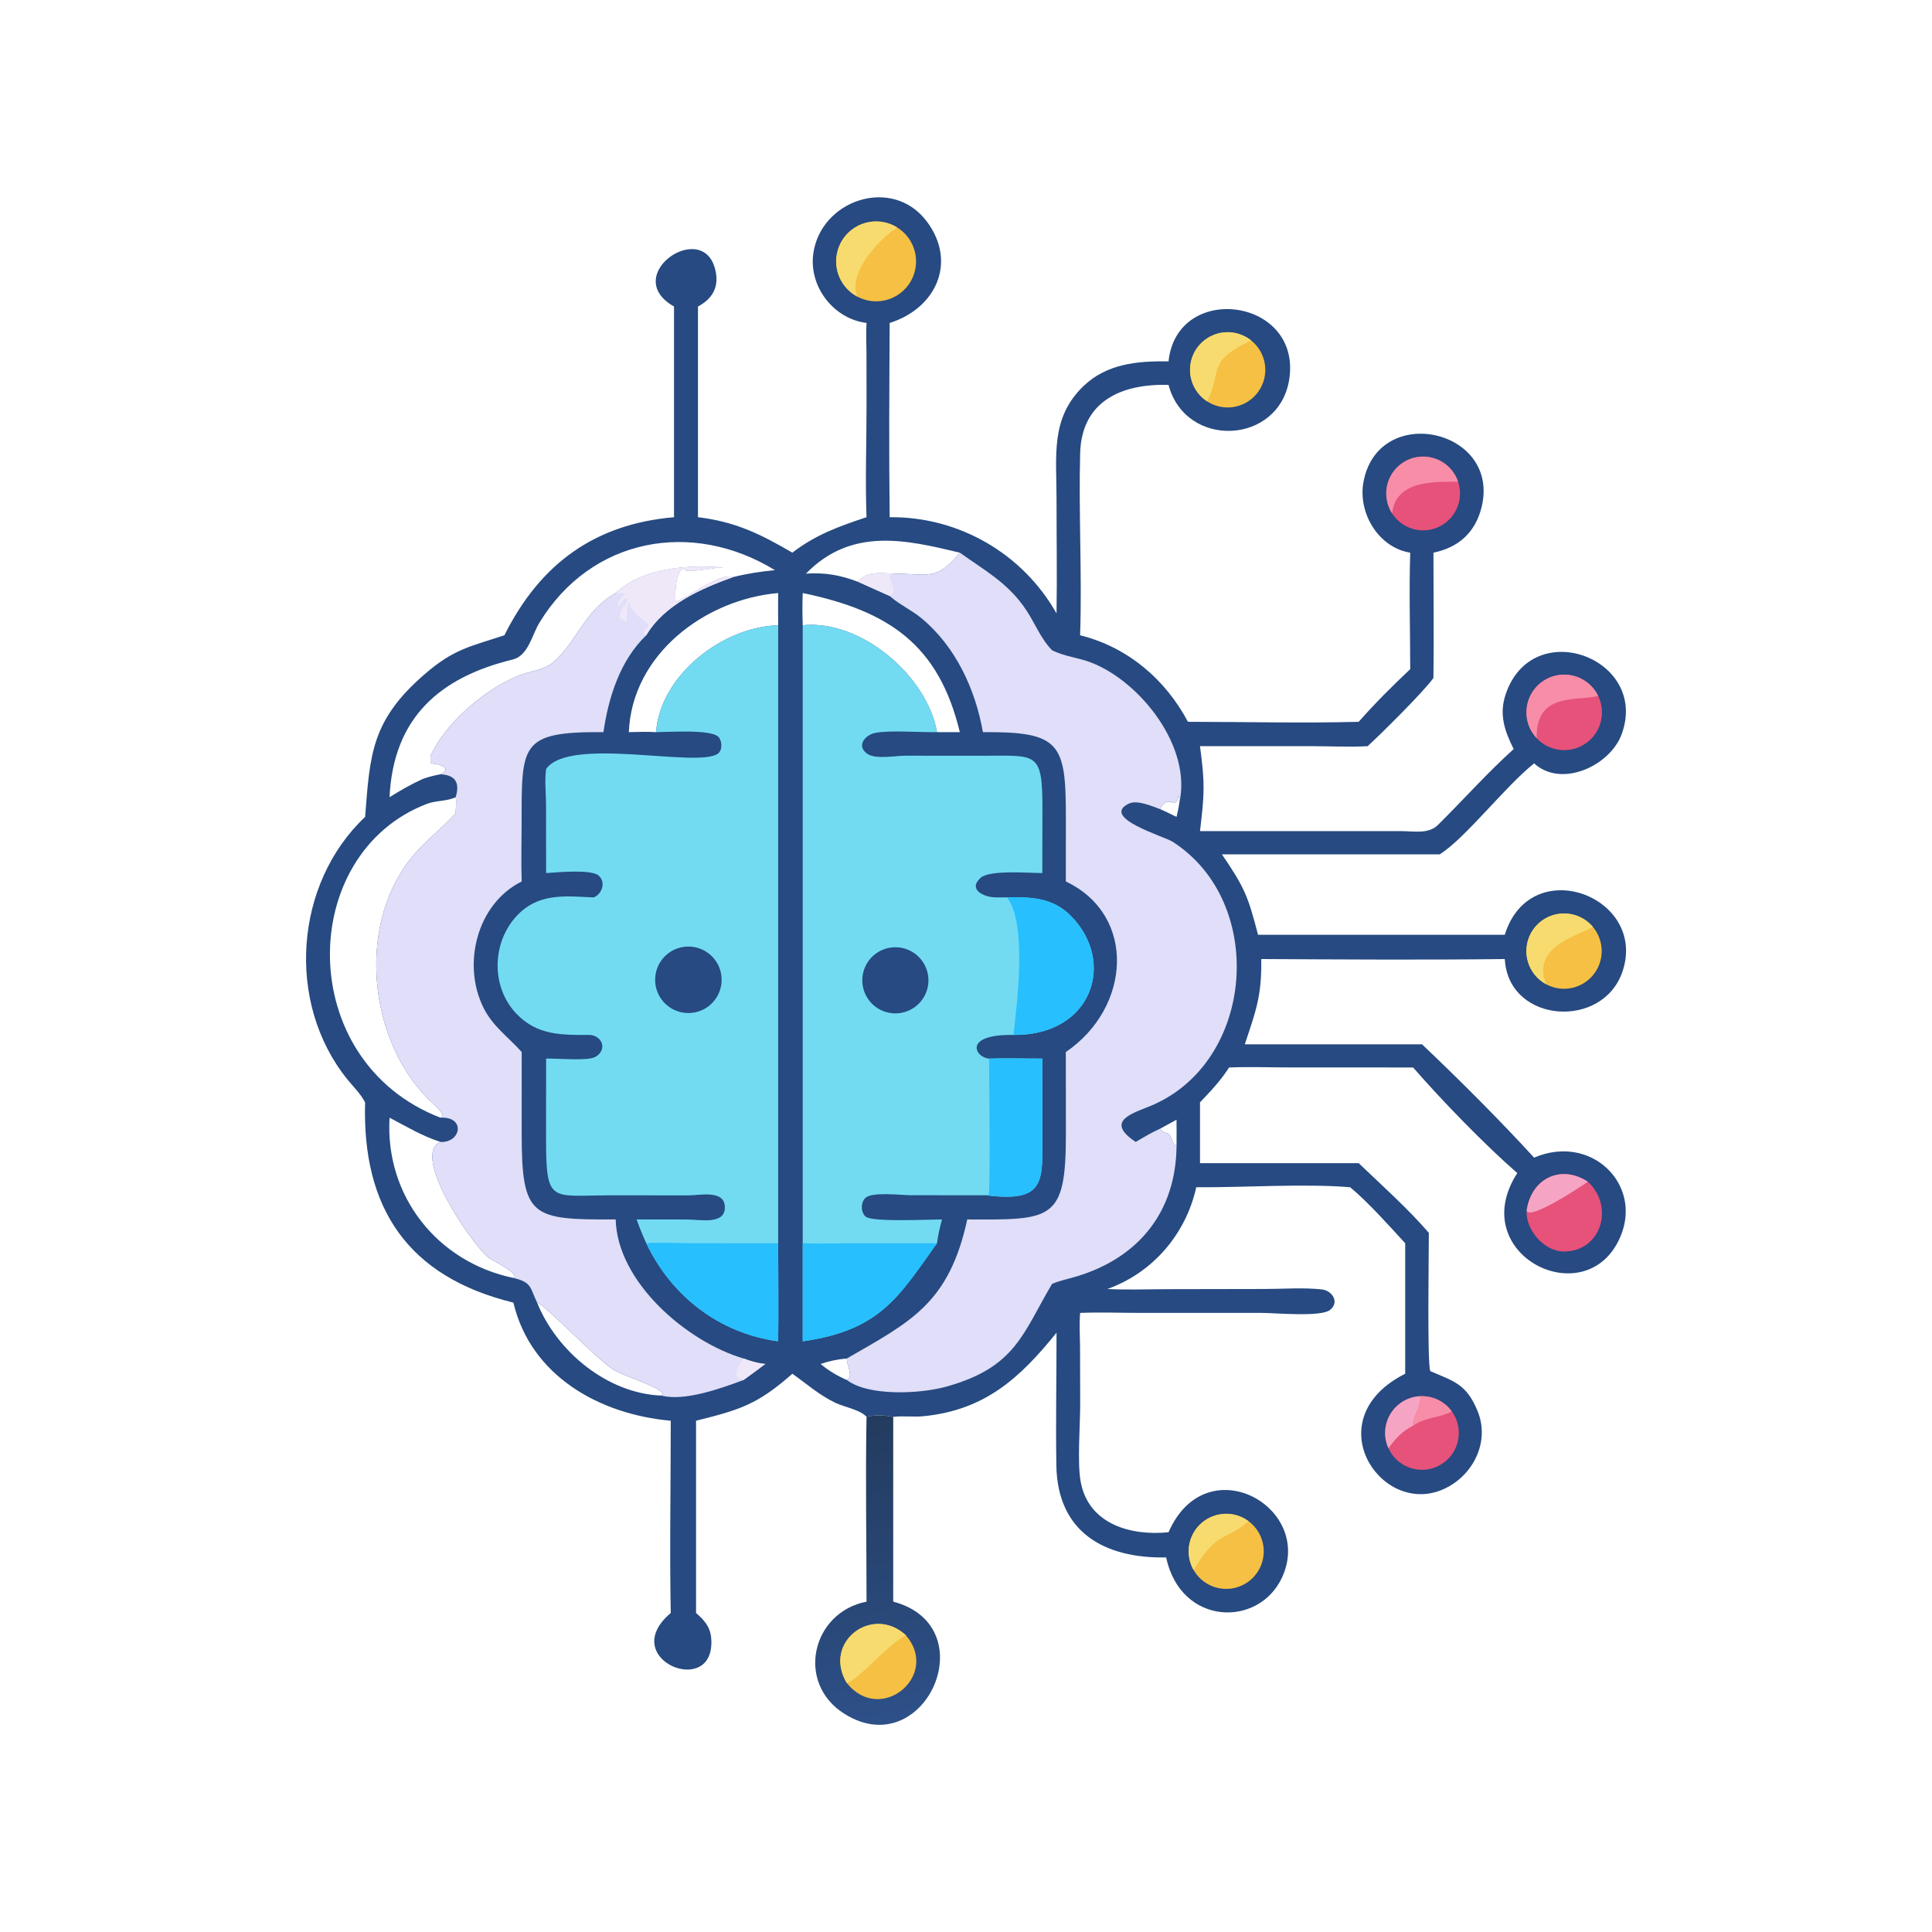 <?xml version="1.0" encoding="utf-8" ?>
<svg xmlns="http://www.w3.org/2000/svg" xmlns:xlink="http://www.w3.org/1999/xlink" width="1024" height="1024">
	<path fill="#264A81" transform="scale(2 2)" d="M229.641 85.586C221.002 84.515 214.458 76.142 215.497 67.495C217.235 53.033 236.529 46.408 245.697 58.801C253.651 69.554 248.04 81.731 235.773 85.586C235.678 102.728 235.561 119.927 235.773 137.066C254.061 136.865 271.053 146.707 279.992 162.568C280.155 152.354 279.988 142.117 279.99 131.9C279.991 120.719 278.357 110.731 287.15 102.302C293.34 96.368 301.465 95.641 309.673 95.767C311.875 74.646 344.801 78.869 341.694 100.321C339.147 117.904 314.195 119.103 309.673 102.001C297.088 101.646 286.602 106.378 286.248 120.175C285.836 136.211 286.777 152.326 286.243 168.353C298.784 171.466 308.816 179.986 314.819 191.287C329.871 191.293 345.028 191.686 360.069 191.287C364.329 186.431 369.025 181.765 373.724 177.332C373.716 167.07 373.396 156.712 373.724 146.461C365.264 145.107 359.817 135.882 361.333 127.732C365.273 106.544 397.775 113.697 392.628 134.441C390.955 141.18 386.445 145.122 379.876 146.461C379.877 157.526 380.022 168.612 379.876 179.674C377.238 183.369 365.89 194.588 362.447 197.745C357.627 198.02 352.693 197.749 347.858 197.746L318.014 197.745C319.338 207.777 319.21 210.139 318.014 220.25L371.414 220.26C374.693 220.262 378.571 221.104 381.078 218.618C387.762 211.99 394.159 204.807 401.137 198.507C398.722 193.706 397.223 189.309 399.017 183.992C406.148 162.843 437.134 174.523 429.757 194.583C426.69 202.922 413.807 208.949 406.555 202.297C398.772 208.528 388.382 222.103 381.547 226.407L323.819 226.407C329.837 235.234 330.731 237.474 333.392 247.726L398.778 247.726C405.613 225.763 436.736 237.639 429.963 257.506C424.755 272.777 400.381 271.192 398.846 254.88L398.778 254.155C377.289 254.416 355.739 254.266 334.247 254.155C334.386 263.921 332.865 267.775 329.885 276.751L376.849 276.751C386.484 285.879 397.518 296.908 406.555 306.784C421.61 300.331 435.38 313.8 429.416 327.755C420.504 348.609 388.111 332.501 402.095 310.88C393.495 303.386 382.103 291.649 374.489 282.892L342.108 282.883C336.668 282.881 331.148 282.678 325.718 282.892C323.511 286.364 320.84 289.176 318.014 292.131L318.014 308.25L360.069 308.25C366.29 314.215 373.021 320.199 378.659 326.717C378.675 331.321 378.182 361.543 379.048 363.366C385.316 366.072 388.704 366.76 391.647 374.136C395.017 382.585 389.88 391.941 381.584 395.036C365.248 401.129 349.085 375.803 372.394 364.051L372.394 329.471C368.114 324.813 362.588 318.597 357.811 314.634C345.618 313.609 329.654 314.727 317.019 314.634C314.262 327.112 305.42 337.348 293.448 341.6C298.624 341.861 303.747 341.661 308.921 341.644L335.141 341.595C340.077 341.587 345.414 341.173 350.289 341.71C353.033 342.011 355.106 345.09 352.438 347.17C349.988 349.081 337.867 347.934 334.465 347.934L302.401 347.932C297.042 347.932 291.59 347.715 286.243 347.937C285.992 350.911 286.2 353.944 286.225 356.928L286.259 372.202C286.261 377.726 285.465 387.58 286.384 392.637C288.449 403.999 299.798 407.081 309.673 406.057C319.674 383.26 348.386 399.379 339.753 418.046C333.592 431.367 312.938 430.94 309.035 412.737C292.651 413.03 280.217 406.065 279.945 388.311C279.765 376.616 280.001 364.874 279.992 353.174C270.435 365.018 261.131 373.699 244.737 375.312C242.089 375.572 239.316 375.166 236.712 375.484C234.202 375.049 232.145 374.857 229.641 375.484C228.04 373.612 223.676 372.852 221.408 371.771C217.159 369.745 213.777 366.748 209.986 364.051C200.804 372.152 196.226 373.581 184.46 376.507L184.46 427.466C186.641 429.353 188.245 431.149 188.482 434.173C189.757 450.482 163.207 439.723 177.757 427.466C177.431 410.505 177.762 393.476 177.757 376.507C158.897 374.834 140.66 364.656 136.054 345.206C108.03 338.359 95.935 320.088 96.757 292.131C95.521 289.793 93.583 287.951 91.944 285.907C75.739 265.701 77.996 234.195 96.757 216.488C98.065 199.924 98.346 190.863 112.725 178.512C120.346 171.966 124.566 171.362 133.672 168.353C143.19 149.291 157.751 138.868 178.621 137.066L178.621 81.231C163.931 72.88 187.103 57.269 189.718 72.268C190.452 76.482 188.521 79.318 184.969 81.231L184.969 137.066C194.881 138.247 201.511 141.521 209.986 146.461C216.129 141.71 222.38 139.474 229.641 137.066C229.274 127.315 229.644 117.422 229.641 107.651L229.625 93.572C229.611 90.913 229.467 88.241 229.641 85.586ZM163.165 157.16C170.54 150.303 182.222 149.725 191.724 150.394C188.562 150.403 184.472 151.605 181.655 151.164L182.005 150.937L181.718 151.16L181.317 150.698C178.597 151.067 178.907 159.19 179.057 159.483C182.727 158.191 190.703 151.714 194.314 152.929C197.992 152.01 201.608 151.448 205.379 151.101C183.394 137.636 156.682 142.488 142.952 165.015C140.961 168.28 140 173.774 135.874 174.78C116.779 179.437 104.237 189.999 103.233 211.262C106.085 209.472 108.925 207.854 111.992 206.447C113.564 205.878 115.082 205.5 116.725 205.194C120.117 203.456 116.295 202.529 114.459 202.327L114.093 202.289C114.068 201.622 114.078 200.961 114.092 200.294C118.089 191.586 128.359 182.753 137.332 179.09C140.351 177.858 144.193 177.611 146.706 175.422C152.906 170.022 154.832 161.84 163.165 157.16ZM116.725 296.198L117.28 295.914C117.654 294.809 114.114 291.913 113.29 291.071C97.172 274.606 94.592 243.785 109.938 226.206C113.229 222.437 117.227 219.381 120.586 215.709L120.763 215.513C120.758 214.109 120.996 212.649 120.763 211.262C118.336 212.417 115.614 212.085 113.146 213.028C78.597 226.219 77.964 281.277 116.725 296.198ZM175.331 369.847C177.579 368.409 165.407 364.749 162.702 363.078C158.061 360.211 144.567 345.864 142.337 345.206C147.545 358.17 160.978 369.326 175.331 369.847ZM224.417 365.713C226.333 364.918 224.3 361.567 224.417 360.014C221.933 360.236 219.84 360.665 217.477 361.458C219.486 363.203 221.977 364.655 224.417 365.713ZM212.729 157.16C212.618 160.019 212.631 162.839 212.729 165.697C228.146 164.114 245.714 179.136 248.31 194.026L254.365 194.026C248.817 171.018 235.786 161.946 212.729 157.16ZM312.527 212.782C312.499 212.241 312.479 211.815 312.543 211.275L312.32 211.005C311.37 215.366 309.838 209.766 307.444 214.436C308.919 215.04 310.356 215.796 311.793 216.488C312.091 215.253 312.371 214.045 312.527 212.782ZM206.222 157.16C186.692 158.882 167.474 173.492 166.648 194.026C169.061 193.958 171.452 193.892 173.864 194.026C175.015 178.894 191.423 166.173 206.222 165.697C206.207 162.852 206.176 160.005 206.222 157.16ZM311.793 303.794C311.819 301.442 311.809 299.091 311.793 296.739L307.444 299.113C308.099 300 308.707 300.161 309.737 300.485C310.788 301.623 310.38 302.876 311.793 303.794ZM213.586 152.017C218.629 151.687 222.724 152.398 227.455 154.212C229.377 151.274 233.673 151.947 236.712 152.017C245.628 151.989 248.188 154.182 254.365 146.461C240.224 143.079 225.683 139.608 213.586 152.017ZM103.233 296.198C102.007 316.936 115.879 334.465 136.054 338.662C138.033 337.633 130.363 334.012 129.474 333.299C124.916 329.649 108.784 305.983 116.725 302.623C111.808 301.03 107.765 298.576 103.233 296.198Z"/>
	<path fill="#72DBF2" transform="scale(2 2)" d="M212.729 165.697C228.146 164.114 245.714 179.136 248.31 194.026C244.045 194.126 235.518 193.445 231.831 194.252C229.266 194.814 226.912 197.612 229.759 199.714C231.943 201.327 237.282 200.265 239.83 200.272L260.678 200.28C274.808 200.277 276.286 199.043 276.257 214.606L276.219 231.379C272.818 231.358 262.239 230.475 259.855 232.641C256.463 235.721 260.655 237.833 264.124 237.822C271.367 237.798 278.138 237.073 283.7 242.622C295.947 254.839 289.456 274.51 268.58 274.267C254.932 274.059 258.507 280.355 262.114 280.535C266.809 280.386 271.521 280.545 276.219 280.535L276.242 300.736C276.246 312.917 277.228 318.782 261.33 316.762L241.264 316.743C238.835 316.733 231.282 315.814 229.441 317.373C228.065 318.538 228.049 321.194 229.383 322.399C231.081 323.931 246.046 323.163 249.64 323.165C249.067 325.277 248.593 327.301 248.31 329.471C238.043 343.902 233.153 352.53 212.729 355.467L212.729 329.471L212.729 165.697Z"/>
	<path fill="#27BFFE" transform="scale(2 2)" d="M212.729 329.471C216.95 329.654 221.173 329.48 225.396 329.472L248.31 329.471C238.043 343.902 233.153 352.53 212.729 355.467L212.729 329.471Z"/>
	<path fill="#27BFFE" transform="scale(2 2)" d="M264.124 237.822C271.367 237.798 278.138 237.073 283.7 242.622C295.947 254.839 289.456 274.51 268.58 274.267C269.546 265.758 272.247 244.692 266.854 237.822C265.986 237.941 265.005 237.835 264.124 237.822Z"/>
	<path fill="#27BFFE" transform="scale(2 2)" d="M262.114 280.535C266.809 280.386 271.521 280.545 276.219 280.535L276.242 300.736C276.246 312.917 277.228 318.782 261.33 316.762L262.009 316.632C262.482 315.637 262.119 284.658 262.114 280.535Z"/>
	<path fill="#264A81" transform="scale(2 2)" d="M236.793 251.044Q237.007 251.032 237.221 251.031Q237.435 251.029 237.65 251.038Q237.864 251.047 238.077 251.067Q238.29 251.086 238.502 251.116Q238.715 251.146 238.925 251.186Q239.136 251.227 239.344 251.277Q239.552 251.328 239.758 251.388Q239.963 251.449 240.165 251.519Q240.368 251.59 240.566 251.67Q240.765 251.751 240.959 251.841Q241.154 251.93 241.344 252.03Q241.533 252.129 241.718 252.238Q241.903 252.346 242.082 252.464Q242.261 252.581 242.435 252.707Q242.608 252.833 242.775 252.968Q242.942 253.102 243.102 253.244Q243.262 253.387 243.415 253.537Q243.568 253.687 243.713 253.844Q243.859 254.001 243.997 254.166Q244.134 254.33 244.264 254.5Q244.393 254.671 244.514 254.848Q244.635 255.025 244.747 255.208Q244.859 255.39 244.962 255.578Q245.065 255.766 245.159 255.959Q245.253 256.151 245.337 256.348Q245.421 256.545 245.496 256.746Q245.57 256.947 245.635 257.151Q245.699 257.356 245.754 257.563Q245.809 257.77 245.853 257.98Q245.897 258.189 245.931 258.401Q245.965 258.612 245.989 258.825Q246.013 259.038 246.026 259.252Q246.039 259.466 246.042 259.68Q246.045 259.894 246.037 260.108Q246.029 260.323 246.011 260.536Q245.993 260.75 245.964 260.962Q245.936 261.174 245.897 261.385Q245.858 261.596 245.809 261.804Q245.76 262.013 245.7 262.219Q245.641 262.424 245.572 262.627Q245.502 262.83 245.423 263.029Q245.344 263.228 245.255 263.423Q245.167 263.618 245.069 263.809Q244.97 263.999 244.863 264.185Q244.756 264.37 244.639 264.55Q244.523 264.73 244.398 264.904Q244.273 265.078 244.14 265.246Q244.007 265.413 243.865 265.574Q243.724 265.735 243.575 265.889Q243.426 266.043 243.269 266.19Q243.113 266.336 242.95 266.475Q242.786 266.613 242.616 266.744Q242.446 266.874 242.27 266.996Q242.094 267.118 241.912 267.232Q241.73 267.345 241.543 267.449Q241.356 267.553 241.164 267.648Q240.972 267.743 240.775 267.829Q240.579 267.914 240.378 267.99Q240.178 268.066 239.974 268.132Q239.77 268.198 239.563 268.253Q239.357 268.309 239.147 268.355Q238.938 268.401 238.727 268.436Q238.515 268.471 238.303 268.496Q238.09 268.521 237.876 268.536Q237.661 268.551 237.445 268.555Q237.229 268.559 237.013 268.552Q236.797 268.546 236.582 268.529Q236.366 268.511 236.152 268.484Q235.938 268.456 235.725 268.417Q235.513 268.379 235.302 268.33Q235.092 268.282 234.884 268.223Q234.676 268.164 234.472 268.094Q234.267 268.025 234.066 267.946Q233.865 267.867 233.669 267.778Q233.472 267.689 233.28 267.59Q233.087 267.492 232.9 267.384Q232.713 267.276 232.532 267.159Q232.35 267.042 232.175 266.916Q231.999 266.79 231.83 266.656Q231.661 266.522 231.498 266.379Q231.336 266.237 231.181 266.086Q231.026 265.936 230.878 265.778Q230.731 265.621 230.591 265.456Q230.452 265.291 230.321 265.119Q230.189 264.948 230.067 264.77Q229.944 264.592 229.83 264.409Q229.716 264.225 229.612 264.036Q229.507 263.847 229.412 263.653Q229.317 263.459 229.232 263.261Q229.146 263.063 229.071 262.86Q228.995 262.658 228.929 262.452Q228.864 262.246 228.809 262.038Q228.753 261.829 228.708 261.618Q228.663 261.406 228.629 261.193Q228.594 260.98 228.57 260.765Q228.546 260.551 228.533 260.335Q228.52 260.119 228.517 259.903Q228.514 259.688 228.522 259.472Q228.53 259.256 228.549 259.041Q228.567 258.826 228.596 258.611Q228.626 258.397 228.665 258.185Q228.705 257.973 228.755 257.763Q228.805 257.553 228.865 257.345Q228.926 257.138 228.996 256.934Q229.067 256.73 229.147 256.529Q229.228 256.329 229.318 256.132Q229.408 255.936 229.508 255.745Q229.608 255.553 229.717 255.367Q229.826 255.18 229.944 255Q230.062 254.819 230.189 254.644Q230.316 254.469 230.451 254.301Q230.587 254.133 230.73 253.971Q230.874 253.81 231.025 253.656Q231.176 253.502 231.335 253.355Q231.494 253.208 231.659 253.07Q231.825 252.931 231.997 252.801Q232.17 252.671 232.348 252.55Q232.527 252.428 232.711 252.315Q232.896 252.203 233.085 252.099Q233.275 251.996 233.469 251.902Q233.664 251.808 233.863 251.724Q234.062 251.64 234.264 251.566Q234.467 251.491 234.673 251.427Q234.88 251.363 235.089 251.309Q235.298 251.255 235.509 251.211Q235.721 251.168 235.934 251.134Q236.148 251.101 236.363 251.079Q236.577 251.056 236.793 251.044Z"/>
	<path fill="#72DBF2" transform="scale(2 2)" d="M206.222 165.697L206.222 329.471C206.224 338.131 206.353 346.81 206.222 355.467C190.595 353.327 177.937 343.5 171.267 329.471C170.326 327.389 169.455 325.33 168.714 323.165L182.225 323.183C185.537 323.183 192.434 324.714 192.086 319.627C191.79 315.31 185.402 316.774 182.615 316.783L161.229 316.772C145.782 316.849 144.689 318.977 144.71 301.231L144.725 280.535C147.606 280.453 155.713 281.242 157.759 280.096C160.933 278.32 159.748 274.628 156.442 274.267C149.052 274.276 142.453 274.515 136.845 268.637C129.718 261.165 130.388 248.607 137.978 241.685C143.544 236.611 150.396 237.532 157.329 237.822C159.578 236.911 160.653 233.771 158.616 232.017C156.644 230.318 147.531 231.18 144.725 231.379L144.707 213.123C144.68 210.046 144.304 206.857 144.725 203.807C150.817 194.964 185.118 203.694 190.307 199.678C191.513 198.745 191.365 196.337 190.413 195.308C188.485 193.223 177.229 194.01 173.864 194.026C175.015 178.894 191.423 166.173 206.222 165.697Z"/>
	<path fill="#27BFFE" transform="scale(2 2)" d="M206.222 329.471C206.224 338.131 206.353 346.81 206.222 355.467C190.595 353.327 177.937 343.5 171.267 329.471C174.956 329.162 178.906 329.453 182.62 329.456L206.222 329.471Z"/>
	<path fill="#264A81" transform="scale(2 2)" d="M180.467 251.069Q180.678 251.021 180.891 250.983Q181.104 250.945 181.319 250.918Q181.533 250.891 181.749 250.874Q181.965 250.858 182.181 250.851Q182.397 250.845 182.613 250.85Q182.83 250.855 183.045 250.87Q183.261 250.885 183.476 250.911Q183.691 250.936 183.904 250.973Q184.117 251.009 184.328 251.056Q184.54 251.102 184.748 251.159Q184.957 251.216 185.163 251.283Q185.368 251.351 185.57 251.428Q185.773 251.505 185.971 251.592Q186.169 251.679 186.362 251.776Q186.556 251.872 186.744 251.978Q186.933 252.084 187.116 252.2Q187.299 252.315 187.476 252.439Q187.654 252.563 187.825 252.695Q187.996 252.828 188.16 252.969Q188.324 253.109 188.481 253.258Q188.638 253.407 188.788 253.563Q188.938 253.719 189.079 253.883Q189.221 254.046 189.355 254.216Q189.488 254.386 189.614 254.563Q189.739 254.739 189.855 254.922Q189.971 255.104 190.078 255.292Q190.186 255.48 190.283 255.673Q190.381 255.866 190.469 256.063Q190.558 256.261 190.636 256.462Q190.715 256.664 190.783 256.869Q190.851 257.074 190.91 257.283Q190.968 257.491 191.016 257.702Q191.064 257.913 191.102 258.126Q191.139 258.339 191.166 258.554Q191.193 258.768 191.21 258.984Q191.226 259.2 191.232 259.416Q191.238 259.632 191.233 259.849Q191.229 260.065 191.213 260.281Q191.198 260.497 191.172 260.711Q191.146 260.926 191.11 261.139Q191.073 261.353 191.026 261.564Q190.979 261.775 190.922 261.984Q190.865 262.193 190.798 262.398Q190.73 262.604 190.653 262.806Q190.576 263.008 190.488 263.206Q190.401 263.404 190.304 263.597Q190.207 263.791 190.101 263.979Q189.995 264.168 189.88 264.351Q189.764 264.534 189.64 264.711Q189.516 264.888 189.383 265.059Q189.251 265.23 189.11 265.394Q188.969 265.558 188.82 265.715Q188.671 265.872 188.515 266.022Q188.358 266.171 188.195 266.313Q188.031 266.455 187.861 266.588Q187.691 266.721 187.514 266.846Q187.337 266.971 187.155 267.088Q186.972 267.204 186.784 267.311Q186.596 267.418 186.403 267.515Q186.21 267.613 186.012 267.701Q185.815 267.789 185.613 267.867Q185.411 267.946 185.206 268.014Q185.001 268.082 184.792 268.14Q184.584 268.198 184.373 268.246Q184.162 268.294 183.949 268.331Q183.737 268.368 183.522 268.395Q183.308 268.422 183.092 268.438Q182.877 268.455 182.661 268.46Q182.445 268.466 182.229 268.461Q182.013 268.456 181.797 268.441Q181.582 268.425 181.367 268.399Q181.153 268.373 180.94 268.337Q180.727 268.3 180.516 268.254Q180.305 268.207 180.096 268.149Q179.888 268.092 179.683 268.025Q179.477 267.958 179.275 267.88Q179.074 267.803 178.876 267.716Q178.678 267.629 178.485 267.532Q178.292 267.435 178.103 267.329Q177.915 267.223 177.732 267.108Q177.549 266.993 177.373 266.869Q177.196 266.745 177.025 266.612Q176.854 266.479 176.69 266.339Q176.526 266.198 176.369 266.049Q176.213 265.901 176.063 265.744Q175.914 265.588 175.772 265.425Q175.631 265.262 175.497 265.092Q175.364 264.922 175.239 264.745Q175.114 264.569 174.998 264.387Q174.882 264.204 174.775 264.017Q174.668 263.829 174.57 263.636Q174.473 263.443 174.385 263.246Q174.297 263.049 174.218 262.847Q174.14 262.646 174.072 262.441Q174.003 262.236 173.945 262.028Q173.887 261.82 173.839 261.609Q173.791 261.398 173.754 261.185Q173.716 260.973 173.689 260.758Q173.662 260.544 173.645 260.328Q173.629 260.113 173.623 259.897Q173.617 259.681 173.622 259.465Q173.626 259.249 173.642 259.033Q173.657 258.818 173.683 258.603Q173.709 258.389 173.745 258.176Q173.781 257.963 173.828 257.752Q173.875 257.541 173.932 257.332Q173.989 257.124 174.056 256.918Q174.123 256.713 174.2 256.511Q174.277 256.309 174.364 256.111Q174.451 255.913 174.548 255.72Q174.645 255.527 174.75 255.338Q174.856 255.15 174.971 254.967Q175.086 254.784 175.21 254.607Q175.334 254.43 175.467 254.259Q175.599 254.088 175.74 253.924Q175.88 253.76 176.029 253.603Q176.177 253.446 176.333 253.297Q176.489 253.147 176.652 253.006Q176.816 252.864 176.986 252.73Q177.155 252.597 177.332 252.472Q177.508 252.347 177.69 252.231Q177.872 252.114 178.06 252.007Q178.248 251.9 178.44 251.802Q178.633 251.704 178.83 251.616Q179.028 251.528 179.229 251.449Q179.43 251.371 179.635 251.302Q179.84 251.234 180.048 251.175Q180.256 251.117 180.467 251.069Z"/>
	<path fill="#E0DEF8" transform="scale(2 2)" d="M254.365 146.461C261.037 151.237 267.292 154.58 272.007 161.745C274.326 165.267 275.826 169.273 278.799 172.312C282.064 173.98 285.805 174.283 289.199 175.597C302.185 180.625 315.959 197.967 312.527 212.782C312.499 212.241 312.479 211.815 312.543 211.275L312.32 211.005C311.37 215.366 309.838 209.766 307.444 214.436C305.291 213.659 301.368 211.875 299.115 212.982C291.541 216.704 308.529 221.663 310.657 223.012C335.666 238.871 332.682 281.132 305.353 292.892C300.636 294.921 292.358 296.918 300.966 302.623C303.106 301.401 305.183 300.103 307.444 299.113C308.099 300 308.707 300.161 309.737 300.485C310.788 301.623 310.38 302.876 311.793 303.794C311.612 321.27 301.622 333.39 285.218 338.291C283.102 338.923 280.815 339.366 278.799 340.258C271.02 353.366 269.2 362.37 250.723 367.49C244 369.353 230.274 370.137 224.417 365.713C226.333 364.918 224.3 361.567 224.417 360.014C241.267 350.286 251.469 345.525 256.335 323.165C278.729 323.266 282.49 323.603 282.472 300.566L282.451 278.798C299.681 267.108 301.358 242.592 282.451 233.597L282.466 216.515C282.47 196.976 280.974 193.879 260.481 194.026C258.484 182.655 253.245 171.32 244.206 163.845C241.679 161.755 238.598 160.346 236.11 158.233L235.773 157.941L227.455 154.212C229.377 151.274 233.673 151.947 236.712 152.017C245.628 151.989 248.188 154.182 254.365 146.461Z"/>
	<path fill="#EFE8F9" transform="scale(2 2)" d="M227.455 154.212C229.377 151.274 233.673 151.947 236.712 152.017L235.936 152.329C235.289 154.371 238.298 155.926 235.773 157.941L227.455 154.212Z"/>
	<path fill="#E0DEF8" transform="scale(2 2)" d="M163.165 157.16C170.54 150.303 182.222 149.725 191.724 150.394C188.562 150.403 184.472 151.605 181.655 151.164L182.005 150.937L181.718 151.16L181.317 150.698C178.597 151.067 178.907 159.19 179.057 159.483C182.727 158.191 190.703 151.714 194.314 152.929C185.826 155.955 176.073 160.237 171.267 168.353C164.351 174.967 161.25 184.797 159.921 194.026C137.605 193.856 138.261 197.325 138.235 218.633C138.229 223.612 138.077 228.621 138.257 233.597C126.311 239.524 122.396 255.669 128.171 267.139C130.667 272.094 134.697 274.797 138.257 278.798L138.251 300.491C138.27 322.759 140.897 323.252 163.165 323.165C163.565 339.777 182.064 355.628 197.046 360.014C198.932 360.73 200.797 361.284 202.817 361.458C200.916 362.909 198.986 364.315 197.046 365.713C191.438 367.805 181.421 371.47 175.331 369.847C177.579 368.409 165.407 364.749 162.702 363.078C158.061 360.211 144.567 345.864 142.337 345.206C140.405 341.211 141.039 339.866 136.054 338.662C138.033 337.633 130.363 334.012 129.474 333.299C124.916 329.649 108.784 305.983 116.725 302.623C122.162 302.922 123.503 295.86 116.725 296.198L117.28 295.914C117.654 294.809 114.114 291.913 113.29 291.071C97.172 274.606 94.592 243.785 109.938 226.206C113.229 222.437 117.227 219.381 120.586 215.709L120.763 215.513C120.758 214.109 120.996 212.649 120.763 211.262C121.917 207.423 120.718 205.402 116.725 205.194C120.117 203.456 116.295 202.529 114.459 202.327L114.093 202.289C114.068 201.622 114.078 200.961 114.092 200.294C118.089 191.586 128.359 182.753 137.332 179.09C140.351 177.858 144.193 177.611 146.706 175.422C152.906 170.022 154.832 161.84 163.165 157.16Z"/>
	<path fill="#EFE8F9" transform="scale(2 2)" d="M163.165 157.16C170.54 150.303 182.222 149.725 191.724 150.394C188.562 150.403 184.472 151.605 181.655 151.164L182.005 150.937L181.718 151.16L181.317 150.698C178.597 151.067 178.907 159.19 179.057 159.483C182.727 158.191 190.703 151.714 194.314 152.929C185.826 155.955 176.073 160.237 171.267 168.353L171.003 168.146L170.721 168.172C170.037 166.785 172.396 166.231 171.766 165.48C170.33 163.767 168.293 163.333 167.425 161.038L167.024 160.819L166.946 159.546C166.084 160.435 165.963 163.71 166.184 164.821C164.32 163.664 163.875 164.752 164.547 161.701L164.536 162.09C164.759 160.704 166.28 160.346 166.213 158.675L165.576 158.716C164.728 159.343 164.502 159.958 163.938 160.803L163.795 160.495C163.795 157.599 168.239 157.173 163.165 157.16Z"/>
	<path fill="#EFE8F9" transform="scale(2 2)" d="M197.046 360.014C198.932 360.73 200.797 361.284 202.817 361.458C200.916 362.909 198.986 364.315 197.046 365.713C193.541 365.259 195.807 361.729 197.046 360.014Z"/>
	<path fill="#F5C043" transform="scale(2 2)" d="M227.166 78.588Q226.855 78.421 226.556 78.233Q226.256 78.046 225.97 77.838Q225.684 77.631 225.413 77.405Q225.141 77.18 224.885 76.936Q224.629 76.693 224.39 76.433Q224.151 76.173 223.93 75.898Q223.708 75.622 223.506 75.333Q223.303 75.043 223.121 74.741Q222.938 74.439 222.776 74.125Q222.614 73.811 222.473 73.487Q222.332 73.163 222.213 72.831Q222.094 72.498 221.998 72.158Q221.901 71.819 221.828 71.473Q221.754 71.128 221.704 70.778Q221.653 70.428 221.626 70.076Q221.599 69.724 221.596 69.371Q221.593 69.018 221.613 68.665Q221.633 68.312 221.676 67.962Q221.72 67.611 221.787 67.264Q221.854 66.918 221.944 66.576Q222.034 66.234 222.146 65.9Q222.258 65.565 222.393 65.238Q222.527 64.912 222.683 64.595Q222.839 64.278 223.016 63.972Q223.193 63.666 223.39 63.373Q223.587 63.08 223.802 62.8Q224.018 62.521 224.252 62.256Q224.486 61.992 224.738 61.743Q224.989 61.495 225.256 61.264Q225.523 61.033 225.805 60.82Q226.087 60.607 226.383 60.414Q226.678 60.221 226.986 60.047Q227.294 59.874 227.612 59.722Q227.931 59.569 228.259 59.438Q228.587 59.308 228.923 59.199Q229.26 59.09 229.602 59.005Q229.945 58.919 230.292 58.856Q230.64 58.793 230.991 58.753Q231.342 58.714 231.695 58.697Q232.047 58.681 232.401 58.689Q232.754 58.696 233.106 58.727Q233.457 58.758 233.806 58.812Q234.155 58.867 234.5 58.944Q234.845 59.022 235.183 59.122Q235.522 59.223 235.853 59.345Q236.184 59.468 236.507 59.612Q236.829 59.757 237.141 59.923Q237.453 60.088 237.753 60.274Q237.969 60.409 238.179 60.553Q238.389 60.697 238.592 60.852Q238.794 61.006 238.989 61.17Q239.184 61.334 239.371 61.507Q239.558 61.68 239.736 61.862Q239.914 62.044 240.083 62.234Q240.253 62.425 240.413 62.623Q240.572 62.821 240.723 63.027Q240.873 63.232 241.013 63.445Q241.153 63.658 241.283 63.877Q241.413 64.096 241.532 64.321Q241.651 64.546 241.759 64.777Q241.867 65.007 241.964 65.243Q242.061 65.478 242.146 65.718Q242.232 65.958 242.306 66.202Q242.379 66.446 242.441 66.693Q242.503 66.94 242.553 67.19Q242.603 67.439 242.641 67.691Q242.679 67.943 242.705 68.196Q242.731 68.45 242.745 68.704Q242.758 68.958 242.759 69.213Q242.761 69.468 242.75 69.722Q242.739 69.977 242.716 70.23Q242.693 70.484 242.657 70.736Q242.622 70.988 242.575 71.239Q242.527 71.489 242.468 71.736Q242.408 71.984 242.337 72.228Q242.266 72.473 242.183 72.714Q242.1 72.955 242.006 73.191Q241.911 73.428 241.806 73.659Q241.7 73.891 241.583 74.118Q241.466 74.344 241.339 74.564Q241.212 74.785 241.074 74.999Q240.936 75.213 240.788 75.42Q240.64 75.627 240.482 75.827Q240.324 76.027 240.157 76.219Q239.989 76.411 239.813 76.595Q239.637 76.779 239.452 76.954Q239.267 77.129 239.073 77.295Q238.88 77.461 238.679 77.617Q238.478 77.774 238.27 77.92Q238.062 78.067 237.847 78.204Q237.632 78.34 237.41 78.466Q237.189 78.592 236.962 78.707Q236.735 78.822 236.502 78.926Q236.27 79.03 236.033 79.123Q235.795 79.216 235.554 79.297Q235.313 79.378 235.068 79.448Q234.823 79.517 234.575 79.575Q234.327 79.633 234.076 79.678Q233.826 79.724 233.573 79.758Q233.321 79.791 233.067 79.813Q232.813 79.834 232.558 79.843Q232.304 79.853 232.049 79.849Q231.795 79.846 231.54 79.831Q231.286 79.816 231.033 79.788Q230.78 79.761 230.528 79.721Q230.277 79.681 230.027 79.629Q229.778 79.578 229.531 79.514Q229.285 79.45 229.042 79.375Q228.798 79.299 228.559 79.212Q228.32 79.125 228.085 79.027Q227.85 78.928 227.62 78.818Q227.39 78.709 227.166 78.588Z"/>
	<path fill="#F8DB6E" transform="scale(2 2)" d="M227.166 78.588Q226.855 78.421 226.556 78.233Q226.256 78.046 225.97 77.838Q225.684 77.631 225.413 77.405Q225.141 77.18 224.885 76.936Q224.629 76.693 224.39 76.433Q224.151 76.173 223.93 75.898Q223.708 75.622 223.506 75.333Q223.303 75.043 223.121 74.741Q222.938 74.439 222.776 74.125Q222.614 73.811 222.473 73.487Q222.332 73.163 222.213 72.831Q222.094 72.498 221.998 72.158Q221.901 71.819 221.828 71.473Q221.754 71.128 221.704 70.778Q221.653 70.428 221.626 70.076Q221.599 69.724 221.596 69.371Q221.593 69.018 221.613 68.665Q221.633 68.312 221.676 67.962Q221.72 67.611 221.787 67.264Q221.854 66.918 221.944 66.576Q222.034 66.234 222.146 65.9Q222.258 65.565 222.393 65.238Q222.527 64.912 222.683 64.595Q222.839 64.278 223.016 63.972Q223.193 63.666 223.39 63.373Q223.587 63.08 223.802 62.8Q224.018 62.521 224.252 62.256Q224.486 61.992 224.738 61.743Q224.989 61.495 225.256 61.264Q225.523 61.033 225.805 60.82Q226.087 60.607 226.383 60.414Q226.678 60.221 226.986 60.047Q227.294 59.874 227.612 59.722Q227.931 59.569 228.259 59.438Q228.587 59.308 228.923 59.199Q229.26 59.09 229.602 59.005Q229.945 58.919 230.292 58.856Q230.64 58.793 230.991 58.753Q231.342 58.714 231.695 58.697Q232.047 58.681 232.401 58.689Q232.754 58.696 233.106 58.727Q233.457 58.758 233.806 58.812Q234.155 58.867 234.5 58.944Q234.845 59.022 235.183 59.122Q235.522 59.223 235.853 59.345Q236.184 59.468 236.507 59.612Q236.829 59.757 237.141 59.923Q237.453 60.088 237.753 60.274C232.869 63.512 224.672 72.25 227.166 78.588Z"/>
	<path fill="#E6527A" transform="scale(2 2)" d="M404.583 320.801C405.805 312.21 413.734 308.529 420.787 313.164C427.955 319.713 424.342 331.737 414.36 331.666C409.186 331.629 404.254 325.875 404.583 320.801Z"/>
	<path fill="#F5A5C3" transform="scale(2 2)" d="M404.583 320.801C405.805 312.21 413.734 308.529 420.787 313.164C418.301 314.946 405.12 323.528 404.583 320.801Z"/>
	<path fill="#E6527A" transform="scale(2 2)" d="M407.251 195.656Q407.004 195.395 406.777 195.117Q406.55 194.839 406.343 194.545Q406.136 194.252 405.951 193.944Q405.766 193.636 405.603 193.316Q405.441 192.996 405.301 192.665Q405.162 192.334 405.047 191.994Q404.932 191.654 404.841 191.306Q404.751 190.958 404.685 190.605Q404.62 190.252 404.58 189.895Q404.54 189.538 404.526 189.18Q404.512 188.821 404.523 188.462Q404.535 188.103 404.572 187.746Q404.609 187.389 404.672 187.035Q404.735 186.681 404.823 186.333Q404.911 185.985 405.023 185.644Q405.136 185.303 405.273 184.971Q405.41 184.639 405.57 184.318Q405.73 183.996 405.913 183.687Q406.096 183.378 406.301 183.083Q406.505 182.788 406.731 182.508Q406.956 182.228 407.201 181.966Q407.445 181.703 407.708 181.458Q407.971 181.213 408.251 180.988Q408.531 180.763 408.826 180.558Q409.121 180.354 409.43 180.171Q409.739 179.988 410.061 179.828Q410.382 179.668 410.714 179.531Q411.046 179.394 411.387 179.282Q411.728 179.169 412.076 179.081Q412.424 178.993 412.778 178.931Q413.132 178.868 413.489 178.831Q413.846 178.793 414.205 178.782Q414.564 178.771 414.923 178.785Q415.282 178.799 415.638 178.839Q415.995 178.879 416.348 178.944Q416.702 179.01 417.049 179.1Q417.397 179.191 417.737 179.306Q418.077 179.422 418.408 179.561Q418.739 179.7 419.059 179.863Q419.379 180.026 419.687 180.211Q419.994 180.396 420.288 180.603Q420.581 180.81 420.859 181.037Q421.137 181.264 421.398 181.511Q421.659 181.758 421.902 182.022Q422.145 182.287 422.368 182.569Q422.591 182.85 422.793 183.147Q422.995 183.444 423.176 183.754Q423.356 184.064 423.514 184.387Q423.612 184.586 423.7 184.79Q423.789 184.994 423.868 185.201Q423.948 185.408 424.018 185.619Q424.088 185.829 424.149 186.043Q424.21 186.257 424.261 186.473Q424.312 186.689 424.354 186.907Q424.396 187.125 424.428 187.344Q424.459 187.564 424.482 187.785Q424.504 188.006 424.516 188.228Q424.528 188.449 424.531 188.671Q424.533 188.893 424.526 189.115Q424.519 189.337 424.502 189.559Q424.484 189.78 424.457 190Q424.43 190.221 424.394 190.44Q424.357 190.659 424.31 190.876Q424.264 191.093 424.208 191.308Q424.152 191.523 424.087 191.735Q424.021 191.947 423.946 192.156Q423.871 192.365 423.787 192.57Q423.703 192.776 423.61 192.978Q423.517 193.179 423.415 193.376Q423.313 193.574 423.203 193.766Q423.092 193.959 422.973 194.146Q422.854 194.334 422.727 194.516Q422.6 194.698 422.465 194.874Q422.33 195.05 422.187 195.22Q422.044 195.39 421.894 195.553Q421.744 195.717 421.587 195.874Q421.429 196.03 421.265 196.18Q421.101 196.329 420.93 196.472Q420.76 196.614 420.583 196.748Q420.406 196.883 420.224 197.009Q420.042 197.135 419.854 197.254Q419.666 197.372 419.473 197.482Q419.28 197.591 419.082 197.693Q418.884 197.794 418.682 197.886Q418.48 197.978 418.275 198.061Q418.069 198.145 417.859 198.219Q417.65 198.292 417.438 198.357Q417.225 198.422 417.01 198.477Q416.795 198.532 416.578 198.578Q416.361 198.623 416.142 198.659Q415.922 198.695 415.702 198.721Q415.482 198.747 415.26 198.763Q415.039 198.78 414.817 198.786Q414.595 198.793 414.373 198.789Q414.151 198.786 413.929 198.773Q413.708 198.76 413.487 198.736Q413.266 198.713 413.046 198.681Q412.827 198.648 412.609 198.605Q412.391 198.563 412.175 198.511Q411.959 198.459 411.746 198.397Q411.533 198.335 411.322 198.264Q411.112 198.193 410.905 198.113Q410.698 198.033 410.495 197.943Q410.292 197.854 410.093 197.755Q409.894 197.657 409.699 197.55Q409.505 197.443 409.315 197.327Q409.125 197.212 408.941 197.088Q408.757 196.964 408.578 196.832Q408.4 196.7 408.227 196.56Q408.055 196.421 407.889 196.274Q407.722 196.126 407.563 195.972Q407.404 195.817 407.251 195.656Z"/>
	<path fill="#F88DA8" transform="scale(2 2)" d="M407.251 195.656Q407.004 195.395 406.777 195.117Q406.55 194.839 406.343 194.545Q406.136 194.252 405.951 193.944Q405.766 193.636 405.603 193.316Q405.441 192.996 405.301 192.665Q405.162 192.334 405.047 191.994Q404.932 191.654 404.841 191.306Q404.751 190.958 404.685 190.605Q404.62 190.252 404.58 189.895Q404.54 189.538 404.526 189.18Q404.512 188.821 404.523 188.462Q404.535 188.103 404.572 187.746Q404.609 187.389 404.672 187.035Q404.735 186.681 404.823 186.333Q404.911 185.985 405.023 185.644Q405.136 185.303 405.273 184.971Q405.41 184.639 405.57 184.318Q405.73 183.996 405.913 183.687Q406.096 183.378 406.301 183.083Q406.505 182.788 406.731 182.508Q406.956 182.228 407.201 181.966Q407.445 181.703 407.708 181.458Q407.971 181.213 408.251 180.988Q408.531 180.763 408.826 180.558Q409.121 180.354 409.43 180.171Q409.739 179.988 410.061 179.828Q410.382 179.668 410.714 179.531Q411.046 179.394 411.387 179.282Q411.728 179.169 412.076 179.081Q412.424 178.993 412.778 178.931Q413.132 178.868 413.489 178.831Q413.846 178.793 414.205 178.782Q414.564 178.771 414.923 178.785Q415.282 178.799 415.638 178.839Q415.995 178.879 416.348 178.944Q416.702 179.01 417.049 179.1Q417.397 179.191 417.737 179.306Q418.077 179.422 418.408 179.561Q418.739 179.7 419.059 179.863Q419.379 180.026 419.687 180.211Q419.994 180.396 420.288 180.603Q420.581 180.81 420.859 181.037Q421.137 181.264 421.398 181.511Q421.659 181.758 421.902 182.022Q422.145 182.287 422.368 182.569Q422.591 182.85 422.793 183.147Q422.995 183.444 423.176 183.754Q423.356 184.064 423.514 184.387C418.627 185.978 406.888 183.044 407.251 195.656Z"/>
	<path fill="#F5C043" transform="scale(2 2)" d="M409.728 260.823Q409.406 260.648 409.099 260.451Q408.791 260.253 408.498 260.034Q408.205 259.814 407.93 259.574Q407.654 259.333 407.396 259.073Q407.139 258.813 406.901 258.535Q406.664 258.257 406.447 257.962Q406.23 257.667 406.036 257.358Q405.841 257.048 405.67 256.724Q405.499 256.401 405.352 256.066Q405.205 255.731 405.083 255.386Q404.96 255.042 404.864 254.689Q404.767 254.336 404.697 253.977Q404.626 253.618 404.582 253.255Q404.538 252.891 404.521 252.526Q404.504 252.16 404.513 251.795Q404.523 251.429 404.559 251.065Q404.595 250.701 404.658 250.341Q404.721 249.98 404.81 249.625Q404.899 249.271 405.014 248.923Q405.128 248.576 405.268 248.238Q405.408 247.9 405.573 247.573Q405.737 247.246 405.925 246.932Q406.113 246.618 406.323 246.319Q406.533 246.02 406.765 245.736Q406.996 245.453 407.248 245.188Q407.5 244.922 407.771 244.676Q408.041 244.43 408.329 244.204Q408.617 243.978 408.92 243.774Q409.224 243.57 409.542 243.389Q409.859 243.208 410.19 243.05Q410.52 242.892 410.861 242.76Q411.201 242.627 411.551 242.519Q411.901 242.411 412.257 242.33Q412.614 242.248 412.976 242.193Q413.337 242.137 413.702 242.108Q414.067 242.08 414.432 242.078Q414.798 242.076 415.163 242.101Q415.528 242.126 415.891 242.177Q416.253 242.229 416.61 242.307Q416.968 242.384 417.318 242.488Q417.669 242.592 418.012 242.722Q418.354 242.851 418.686 243.005Q419.017 243.159 419.337 243.337Q419.657 243.515 419.963 243.716Q420.268 243.917 420.559 244.139Q420.849 244.362 421.122 244.605Q421.395 244.849 421.65 245.112Q421.904 245.374 422.139 245.655Q422.277 245.82 422.408 245.991Q422.539 246.163 422.662 246.339Q422.786 246.516 422.902 246.698Q423.017 246.879 423.125 247.066Q423.233 247.253 423.332 247.444Q423.432 247.635 423.523 247.83Q423.614 248.025 423.697 248.224Q423.78 248.423 423.854 248.625Q423.928 248.828 423.993 249.033Q424.058 249.238 424.115 249.446Q424.171 249.654 424.218 249.865Q424.265 250.075 424.304 250.287Q424.342 250.499 424.371 250.712Q424.4 250.926 424.419 251.14Q424.439 251.355 424.45 251.57Q424.46 251.785 424.461 252.001Q424.462 252.216 424.454 252.432Q424.446 252.647 424.428 252.862Q424.411 253.077 424.384 253.29Q424.358 253.504 424.322 253.717Q424.286 253.929 424.241 254.14Q424.196 254.35 424.141 254.559Q424.087 254.768 424.024 254.974Q423.961 255.18 423.889 255.383Q423.817 255.586 423.737 255.786Q423.656 255.985 423.567 256.182Q423.478 256.378 423.38 256.57Q423.283 256.762 423.177 256.95Q423.071 257.137 422.958 257.32Q422.844 257.503 422.722 257.681Q422.601 257.859 422.472 258.032Q422.342 258.204 422.206 258.371Q422.07 258.538 421.926 258.698Q421.783 258.859 421.632 259.014Q421.482 259.168 421.325 259.316Q421.168 259.463 421.005 259.604Q420.842 259.745 420.673 259.879Q420.504 260.012 420.329 260.139Q420.155 260.265 419.975 260.384Q419.795 260.502 419.61 260.613Q419.425 260.724 419.236 260.826Q419.046 260.929 418.853 261.023Q418.659 261.117 418.461 261.203Q418.264 261.289 418.062 261.366Q417.861 261.444 417.657 261.512Q417.453 261.581 417.246 261.64Q417.039 261.7 416.829 261.751Q416.62 261.801 416.408 261.843Q416.197 261.884 415.984 261.917Q415.771 261.949 415.557 261.972Q415.342 261.996 415.127 262.009Q414.912 262.023 414.697 262.028Q414.482 262.032 414.266 262.028Q414.051 262.023 413.836 262.009Q413.621 261.995 413.406 261.972Q413.192 261.948 412.979 261.916Q412.766 261.883 412.555 261.842Q412.343 261.8 412.134 261.749Q411.925 261.698 411.718 261.639Q411.511 261.579 411.306 261.51Q411.102 261.442 410.901 261.364Q410.7 261.287 410.502 261.201Q410.305 261.115 410.111 261.02Q409.917 260.926 409.728 260.823Z"/>
	<path fill="#F8DB6E" transform="scale(2 2)" d="M409.728 260.823Q409.406 260.648 409.099 260.451Q408.791 260.253 408.498 260.034Q408.205 259.814 407.93 259.574Q407.654 259.333 407.396 259.073Q407.139 258.813 406.901 258.535Q406.664 258.257 406.447 257.962Q406.23 257.667 406.036 257.358Q405.841 257.048 405.67 256.724Q405.499 256.401 405.352 256.066Q405.205 255.731 405.083 255.386Q404.96 255.042 404.864 254.689Q404.767 254.336 404.697 253.977Q404.626 253.618 404.582 253.255Q404.538 252.891 404.521 252.526Q404.504 252.16 404.513 251.795Q404.523 251.429 404.559 251.065Q404.595 250.701 404.658 250.341Q404.721 249.98 404.81 249.625Q404.899 249.271 405.014 248.923Q405.128 248.576 405.268 248.238Q405.408 247.9 405.573 247.573Q405.737 247.246 405.925 246.932Q406.113 246.618 406.323 246.319Q406.533 246.02 406.765 245.736Q406.996 245.453 407.248 245.188Q407.5 244.922 407.771 244.676Q408.041 244.43 408.329 244.204Q408.617 243.978 408.92 243.774Q409.224 243.57 409.542 243.389Q409.859 243.208 410.19 243.05Q410.52 242.892 410.861 242.76Q411.201 242.627 411.551 242.519Q411.901 242.411 412.257 242.33Q412.614 242.248 412.976 242.193Q413.337 242.137 413.702 242.108Q414.067 242.08 414.432 242.078Q414.798 242.076 415.163 242.101Q415.528 242.126 415.891 242.177Q416.253 242.229 416.61 242.307Q416.968 242.384 417.318 242.488Q417.669 242.592 418.012 242.722Q418.354 242.851 418.686 243.005Q419.017 243.159 419.337 243.337Q419.657 243.515 419.963 243.716Q420.268 243.917 420.559 244.139Q420.849 244.362 421.122 244.605Q421.395 244.849 421.65 245.112Q421.904 245.374 422.139 245.655C417.647 248.164 405.859 250.972 409.728 260.823Z"/>
	<path fill="#F5C043" transform="scale(2 2)" d="M319.908 106.37Q319.626 106.187 319.357 105.985Q319.087 105.783 318.832 105.563Q318.577 105.343 318.338 105.107Q318.098 104.87 317.875 104.618Q317.652 104.366 317.446 104.1Q317.241 103.833 317.054 103.553Q316.867 103.274 316.699 102.982Q316.531 102.69 316.383 102.388Q316.235 102.085 316.108 101.773Q315.981 101.462 315.875 101.142Q315.77 100.823 315.686 100.497Q315.602 100.171 315.54 99.84Q315.478 99.509 315.439 99.175Q315.4 98.84 315.383 98.504Q315.366 98.168 315.372 97.832Q315.378 97.495 315.407 97.16Q315.436 96.824 315.487 96.492Q315.538 96.159 315.612 95.83Q315.685 95.502 315.781 95.179Q315.877 94.856 315.994 94.541Q316.111 94.225 316.249 93.918Q316.387 93.612 316.546 93.314Q316.704 93.018 316.882 92.732Q317.06 92.447 317.257 92.174Q317.455 91.901 317.67 91.642Q317.885 91.383 318.117 91.139Q318.349 90.895 318.596 90.667Q318.844 90.439 319.107 90.229Q319.37 90.019 319.646 89.826Q319.922 89.634 320.211 89.461Q320.499 89.288 320.799 89.134Q321.099 88.981 321.408 88.848Q321.717 88.715 322.035 88.604Q322.352 88.492 322.677 88.402Q323.001 88.312 323.331 88.245Q323.66 88.177 323.994 88.131Q324.327 88.086 324.663 88.063Q324.999 88.04 325.335 88.04Q325.672 88.04 326.008 88.062Q326.344 88.085 326.677 88.13Q327.011 88.175 327.34 88.242Q327.67 88.31 327.994 88.399Q328.319 88.489 328.637 88.6Q328.954 88.711 329.264 88.844Q329.573 88.976 329.873 89.129Q330.173 89.282 330.461 89.455Q330.75 89.628 331.027 89.82Q331.303 90.012 331.566 90.222Q331.751 90.37 331.929 90.527Q332.107 90.683 332.278 90.848Q332.448 91.013 332.61 91.186Q332.772 91.359 332.926 91.539Q333.08 91.72 333.225 91.907Q333.37 92.095 333.507 92.289Q333.643 92.483 333.769 92.684Q333.896 92.884 334.013 93.09Q334.13 93.296 334.237 93.508Q334.344 93.72 334.441 93.936Q334.538 94.153 334.624 94.373Q334.711 94.594 334.787 94.819Q334.863 95.043 334.928 95.271Q334.993 95.499 335.047 95.73Q335.101 95.961 335.145 96.194Q335.188 96.427 335.22 96.662Q335.252 96.897 335.273 97.133Q335.294 97.37 335.303 97.606Q335.313 97.843 335.311 98.081Q335.309 98.318 335.297 98.554Q335.284 98.791 335.259 99.027Q335.235 99.263 335.2 99.497Q335.164 99.732 335.118 99.964Q335.072 100.197 335.014 100.427Q334.957 100.657 334.888 100.884Q334.82 101.111 334.741 101.335Q334.662 101.558 334.572 101.778Q334.483 101.997 334.383 102.212Q334.283 102.427 334.173 102.637Q334.063 102.847 333.943 103.052Q333.823 103.256 333.693 103.455Q333.564 103.654 333.425 103.846Q333.286 104.038 333.138 104.224Q332.991 104.409 332.834 104.587Q332.678 104.766 332.513 104.936Q332.348 105.107 332.176 105.269Q332.003 105.432 331.823 105.586Q331.643 105.74 331.455 105.885Q331.268 106.031 331.074 106.167Q330.88 106.304 330.68 106.431Q330.48 106.558 330.273 106.675Q330.067 106.792 329.856 106.9Q329.645 107.007 329.428 107.104Q329.212 107.201 328.991 107.288Q328.771 107.375 328.546 107.451Q328.322 107.527 328.094 107.593Q327.866 107.658 327.635 107.713Q327.404 107.767 327.171 107.811Q326.938 107.854 326.703 107.887Q326.468 107.919 326.232 107.94Q325.996 107.962 325.759 107.972Q325.522 107.982 325.285 107.98Q325.048 107.979 324.811 107.966Q324.574 107.954 324.338 107.93Q324.103 107.906 323.868 107.871Q323.633 107.836 323.401 107.79Q323.168 107.744 322.938 107.686Q322.708 107.629 322.481 107.561Q322.254 107.493 322.03 107.415Q321.806 107.336 321.587 107.246Q321.367 107.157 321.152 107.058Q320.937 106.958 320.727 106.848Q320.516 106.738 320.312 106.619Q320.107 106.499 319.908 106.37Z"/>
	<path fill="#F8DB6E" transform="scale(2 2)" d="M319.908 106.37Q319.626 106.187 319.357 105.985Q319.087 105.783 318.832 105.563Q318.577 105.343 318.338 105.107Q318.098 104.87 317.875 104.618Q317.652 104.366 317.446 104.1Q317.241 103.833 317.054 103.553Q316.867 103.274 316.699 102.982Q316.531 102.69 316.383 102.388Q316.235 102.085 316.108 101.773Q315.981 101.462 315.875 101.142Q315.77 100.823 315.686 100.497Q315.602 100.171 315.54 99.84Q315.478 99.509 315.439 99.175Q315.4 98.84 315.383 98.504Q315.366 98.168 315.372 97.832Q315.378 97.495 315.407 97.16Q315.436 96.824 315.487 96.492Q315.538 96.159 315.612 95.83Q315.685 95.502 315.781 95.179Q315.877 94.856 315.994 94.541Q316.111 94.225 316.249 93.918Q316.387 93.612 316.546 93.314Q316.704 93.018 316.882 92.732Q317.06 92.447 317.257 92.174Q317.455 91.901 317.67 91.642Q317.885 91.383 318.117 91.139Q318.349 90.895 318.596 90.667Q318.844 90.439 319.107 90.229Q319.37 90.019 319.646 89.826Q319.922 89.634 320.211 89.461Q320.499 89.288 320.799 89.134Q321.099 88.981 321.408 88.848Q321.717 88.715 322.035 88.604Q322.352 88.492 322.677 88.402Q323.001 88.312 323.331 88.245Q323.66 88.177 323.994 88.131Q324.327 88.086 324.663 88.063Q324.999 88.04 325.335 88.04Q325.672 88.04 326.008 88.062Q326.344 88.085 326.677 88.13Q327.011 88.175 327.34 88.242Q327.67 88.31 327.994 88.399Q328.319 88.489 328.637 88.6Q328.954 88.711 329.264 88.844Q329.573 88.976 329.873 89.129Q330.173 89.282 330.461 89.455Q330.75 89.628 331.027 89.82Q331.303 90.012 331.566 90.222C319.482 95.976 324.028 98.227 319.908 106.37Z"/>
	<path fill="#F5C043" transform="scale(2 2)" d="M316.323 416.069Q316.218 415.885 316.12 415.697Q316.023 415.509 315.934 415.317Q315.844 415.125 315.763 414.929Q315.682 414.733 315.61 414.534Q315.537 414.335 315.473 414.133Q315.409 413.931 315.353 413.727Q315.298 413.522 315.251 413.316Q315.205 413.109 315.167 412.9Q315.129 412.692 315.1 412.482Q315.071 412.272 315.051 412.061Q315.031 411.85 315.02 411.639Q315.009 411.427 315.007 411.215Q315.005 411.003 315.012 410.792Q315.02 410.58 315.036 410.369Q315.052 410.157 315.077 409.947Q315.102 409.737 315.136 409.528Q315.17 409.318 315.213 409.111Q315.256 408.904 315.307 408.698Q315.359 408.493 315.419 408.289Q315.48 408.086 315.549 407.886Q315.618 407.686 315.695 407.488Q315.772 407.291 315.858 407.098Q315.944 406.904 316.038 406.714Q316.132 406.524 316.234 406.338Q316.336 406.152 316.445 405.971Q316.555 405.79 316.672 405.614Q316.79 405.437 316.914 405.266Q317.039 405.095 317.171 404.929Q317.303 404.763 317.442 404.603Q317.581 404.443 317.726 404.289Q317.872 404.135 318.024 403.988Q318.176 403.84 318.334 403.699Q318.492 403.558 318.656 403.424Q318.82 403.29 318.99 403.163Q319.159 403.036 319.334 402.916Q319.509 402.796 319.689 402.684Q319.868 402.572 320.053 402.467Q320.237 402.363 320.426 402.267Q320.614 402.17 320.807 402.082Q320.999 401.993 321.196 401.913Q321.392 401.833 321.591 401.762Q321.791 401.69 321.993 401.627Q322.195 401.564 322.4 401.509Q322.605 401.455 322.811 401.409Q323.018 401.364 323.227 401.327Q323.436 401.29 323.646 401.262Q323.856 401.234 324.067 401.215Q324.278 401.196 324.489 401.186Q324.701 401.176 324.913 401.176Q325.125 401.175 325.337 401.183Q325.548 401.191 325.759 401.208Q325.971 401.225 326.181 401.251Q326.391 401.277 326.6 401.312Q326.809 401.347 327.016 401.391Q327.224 401.435 327.429 401.488Q327.634 401.54 327.837 401.602Q328.04 401.663 328.24 401.733Q328.44 401.803 328.636 401.882Q328.833 401.96 329.027 402.047Q329.22 402.133 329.409 402.228Q329.599 402.323 329.784 402.426Q329.969 402.529 330.15 402.639Q330.331 402.75 330.507 402.868Q330.682 402.986 330.853 403.112Q331.15 403.331 331.43 403.571Q331.71 403.811 331.972 404.071Q332.233 404.331 332.475 404.61Q332.716 404.889 332.936 405.185Q333.156 405.481 333.354 405.792Q333.552 406.103 333.726 406.429Q333.9 406.754 334.05 407.091Q334.199 407.428 334.323 407.775Q334.447 408.123 334.545 408.478Q334.643 408.834 334.715 409.196Q334.786 409.558 334.831 409.924Q334.875 410.29 334.893 410.658Q334.91 411.027 334.9 411.396Q334.89 411.764 334.852 412.131Q334.815 412.498 334.751 412.861Q334.686 413.225 334.595 413.582Q334.504 413.939 334.387 414.289Q334.269 414.639 334.126 414.979Q333.983 415.319 333.816 415.647Q333.648 415.976 333.456 416.291Q333.265 416.606 333.051 416.906Q332.836 417.207 332.6 417.49Q332.364 417.774 332.108 418.039Q331.852 418.304 331.576 418.549Q331.301 418.795 331.008 419.019Q330.716 419.244 330.407 419.446Q330.099 419.648 329.776 419.827Q329.453 420.005 329.118 420.16Q328.783 420.314 328.438 420.443Q328.092 420.572 327.738 420.676Q327.384 420.779 327.023 420.856Q326.662 420.932 326.297 420.982Q325.932 421.032 325.563 421.054Q325.195 421.077 324.826 421.072Q324.458 421.067 324.09 421.035Q323.723 421.003 323.359 420.944Q322.995 420.885 322.636 420.799Q322.277 420.713 321.926 420.6Q321.575 420.488 321.233 420.35Q320.891 420.212 320.56 420.049Q320.229 419.886 319.911 419.699Q319.593 419.512 319.29 419.302Q318.987 419.092 318.7 418.86Q318.413 418.628 318.144 418.375Q317.875 418.123 317.626 417.851Q317.377 417.579 317.148 417.29Q316.919 417 316.713 416.695Q316.506 416.389 316.323 416.069Z"/>
	<path fill="#F8DB6E" transform="scale(2 2)" d="M316.323 416.069Q316.218 415.885 316.12 415.697Q316.023 415.509 315.934 415.317Q315.844 415.125 315.763 414.929Q315.682 414.733 315.61 414.534Q315.537 414.335 315.473 414.133Q315.409 413.931 315.353 413.727Q315.298 413.522 315.251 413.316Q315.205 413.109 315.167 412.9Q315.129 412.692 315.1 412.482Q315.071 412.272 315.051 412.061Q315.031 411.85 315.02 411.639Q315.009 411.427 315.007 411.215Q315.005 411.003 315.012 410.792Q315.02 410.58 315.036 410.369Q315.052 410.157 315.077 409.947Q315.102 409.737 315.136 409.528Q315.17 409.318 315.213 409.111Q315.256 408.904 315.307 408.698Q315.359 408.493 315.419 408.289Q315.48 408.086 315.549 407.886Q315.618 407.686 315.695 407.488Q315.772 407.291 315.858 407.098Q315.944 406.904 316.038 406.714Q316.132 406.524 316.234 406.338Q316.336 406.152 316.445 405.971Q316.555 405.79 316.672 405.614Q316.79 405.437 316.914 405.266Q317.039 405.095 317.171 404.929Q317.303 404.763 317.442 404.603Q317.581 404.443 317.726 404.289Q317.872 404.135 318.024 403.988Q318.176 403.84 318.334 403.699Q318.492 403.558 318.656 403.424Q318.82 403.29 318.99 403.163Q319.159 403.036 319.334 402.916Q319.509 402.796 319.689 402.684Q319.868 402.572 320.053 402.467Q320.237 402.363 320.426 402.267Q320.614 402.17 320.807 402.082Q320.999 401.993 321.196 401.913Q321.392 401.833 321.591 401.762Q321.791 401.69 321.993 401.627Q322.195 401.564 322.4 401.509Q322.605 401.455 322.811 401.409Q323.018 401.364 323.227 401.327Q323.436 401.29 323.646 401.262Q323.856 401.234 324.067 401.215Q324.278 401.196 324.489 401.186Q324.701 401.176 324.913 401.176Q325.125 401.175 325.337 401.183Q325.548 401.191 325.759 401.208Q325.971 401.225 326.181 401.251Q326.391 401.277 326.6 401.312Q326.809 401.347 327.016 401.391Q327.224 401.435 327.429 401.488Q327.634 401.54 327.837 401.602Q328.04 401.663 328.24 401.733Q328.44 401.803 328.636 401.882Q328.833 401.96 329.027 402.047Q329.22 402.133 329.409 402.228Q329.599 402.323 329.784 402.426Q329.969 402.529 330.15 402.639Q330.331 402.75 330.507 402.868Q330.682 402.986 330.853 403.112C325.326 408.306 322.678 405.296 316.323 416.069Z"/>
	<path fill="#E6527A" transform="scale(2 2)" d="M368.927 136.062Q368.74 135.772 368.574 135.469Q368.408 135.166 368.264 134.853Q368.12 134.539 367.998 134.216Q367.877 133.893 367.778 133.562Q367.68 133.231 367.605 132.894Q367.53 132.557 367.479 132.215Q367.428 131.874 367.401 131.53Q367.375 131.186 367.372 130.84Q367.37 130.495 367.392 130.151Q367.414 129.806 367.46 129.464Q367.506 129.122 367.577 128.784Q367.647 128.446 367.741 128.114Q367.835 127.782 367.952 127.457Q368.069 127.132 368.209 126.816Q368.349 126.501 368.51 126.196Q368.672 125.891 368.855 125.598Q369.038 125.305 369.241 125.026Q369.444 124.747 369.666 124.483Q369.888 124.218 370.129 123.971Q370.369 123.723 370.626 123.493Q370.883 123.262 371.156 123.051Q371.429 122.839 371.716 122.648Q372.003 122.456 372.303 122.285Q372.603 122.114 372.914 121.964Q373.225 121.815 373.546 121.688Q373.867 121.561 374.196 121.457Q374.526 121.353 374.861 121.272Q375.197 121.191 375.537 121.135Q375.878 121.078 376.222 121.045Q376.565 121.013 376.91 121.004Q377.255 120.996 377.6 121.012Q377.945 121.029 378.288 121.069Q378.631 121.109 378.97 121.174Q379.309 121.239 379.643 121.327Q379.977 121.415 380.303 121.527Q380.63 121.639 380.948 121.773Q381.266 121.908 381.574 122.064Q381.881 122.221 382.177 122.399Q382.473 122.576 382.756 122.775Q383.038 122.973 383.306 123.191Q383.574 123.409 383.826 123.645Q384.078 123.881 384.312 124.134Q384.547 124.388 384.763 124.657Q384.979 124.926 385.176 125.21Q385.372 125.494 385.548 125.791Q385.724 126.088 385.879 126.396Q386.033 126.705 386.166 127.024Q386.298 127.343 386.408 127.67Q386.478 127.879 386.539 128.092Q386.599 128.304 386.65 128.519Q386.701 128.734 386.742 128.951Q386.784 129.168 386.815 129.387Q386.846 129.605 386.868 129.825Q386.889 130.045 386.9 130.265Q386.912 130.486 386.913 130.707Q386.915 130.928 386.906 131.148Q386.898 131.369 386.879 131.589Q386.861 131.809 386.833 132.028Q386.804 132.247 386.766 132.465Q386.728 132.682 386.68 132.898Q386.632 133.113 386.574 133.327Q386.516 133.54 386.449 133.75Q386.382 133.96 386.305 134.168Q386.228 134.375 386.142 134.578Q386.056 134.781 385.961 134.981Q385.866 135.18 385.762 135.375Q385.658 135.57 385.545 135.76Q385.432 135.95 385.311 136.134Q385.19 136.319 385.06 136.498Q384.931 136.677 384.794 136.85Q384.656 137.023 384.511 137.189Q384.366 137.356 384.214 137.516Q384.061 137.675 383.902 137.828Q383.742 137.981 383.576 138.126Q383.41 138.272 383.237 138.41Q383.065 138.547 382.886 138.677Q382.707 138.807 382.523 138.929Q382.339 139.05 382.149 139.163Q381.959 139.276 381.765 139.381Q381.57 139.485 381.371 139.581Q381.172 139.677 380.969 139.763Q380.766 139.85 380.559 139.927Q380.352 140.004 380.141 140.072Q379.931 140.14 379.718 140.198Q379.505 140.256 379.29 140.305Q379.074 140.353 378.857 140.392Q378.639 140.431 378.42 140.459Q378.202 140.488 377.982 140.507Q377.761 140.526 377.541 140.535Q377.32 140.544 377.099 140.543Q376.878 140.542 376.658 140.531Q376.437 140.52 376.217 140.5Q375.998 140.479 375.779 140.448Q375.56 140.417 375.343 140.376Q375.126 140.336 374.911 140.285Q374.696 140.235 374.484 140.175Q374.271 140.115 374.061 140.045Q373.852 139.975 373.646 139.896Q373.439 139.817 373.237 139.729Q373.035 139.641 372.836 139.543Q372.638 139.446 372.444 139.34Q372.251 139.234 372.062 139.119Q371.873 139.004 371.69 138.881Q371.507 138.758 371.329 138.626Q371.152 138.495 370.98 138.356Q370.809 138.216 370.644 138.069Q370.479 137.922 370.321 137.768Q370.163 137.614 370.012 137.453Q369.861 137.292 369.717 137.124Q369.574 136.956 369.438 136.782Q369.302 136.608 369.174 136.428Q369.047 136.248 368.927 136.062Z"/>
	<path fill="#F88DA8" transform="scale(2 2)" d="M368.927 136.062Q368.74 135.772 368.574 135.469Q368.408 135.166 368.264 134.853Q368.12 134.539 367.998 134.216Q367.877 133.893 367.778 133.562Q367.68 133.231 367.605 132.894Q367.53 132.557 367.479 132.215Q367.428 131.874 367.401 131.53Q367.375 131.186 367.372 130.84Q367.37 130.495 367.392 130.151Q367.414 129.806 367.46 129.464Q367.506 129.122 367.577 128.784Q367.647 128.446 367.741 128.114Q367.835 127.782 367.952 127.457Q368.069 127.132 368.209 126.816Q368.349 126.501 368.51 126.196Q368.672 125.891 368.855 125.598Q369.038 125.305 369.241 125.026Q369.444 124.747 369.666 124.483Q369.888 124.218 370.129 123.971Q370.369 123.723 370.626 123.493Q370.883 123.262 371.156 123.051Q371.429 122.839 371.716 122.648Q372.003 122.456 372.303 122.285Q372.603 122.114 372.914 121.964Q373.225 121.815 373.546 121.688Q373.867 121.561 374.196 121.457Q374.526 121.353 374.861 121.272Q375.197 121.191 375.537 121.135Q375.878 121.078 376.222 121.045Q376.565 121.013 376.91 121.004Q377.255 120.996 377.6 121.012Q377.945 121.029 378.288 121.069Q378.631 121.109 378.97 121.174Q379.309 121.239 379.643 121.327Q379.977 121.415 380.303 121.527Q380.63 121.639 380.948 121.773Q381.266 121.908 381.574 122.064Q381.881 122.221 382.177 122.399Q382.473 122.576 382.756 122.775Q383.038 122.973 383.306 123.191Q383.574 123.409 383.826 123.645Q384.078 123.881 384.312 124.134Q384.547 124.388 384.763 124.657Q384.979 124.926 385.176 125.21Q385.372 125.494 385.548 125.791Q385.724 126.088 385.879 126.396Q386.033 126.705 386.166 127.024Q386.298 127.343 386.408 127.67C379.679 127.657 369.902 127.371 368.927 136.062Z"/>
	<path fill="#E6527A" transform="scale(2 2)" d="M376.524 369.998Q376.822 369.988 377.12 369.997Q377.418 370.006 377.714 370.033Q378.011 370.06 378.306 370.105Q378.6 370.149 378.891 370.212Q379.183 370.275 379.47 370.355Q379.757 370.436 380.038 370.534Q380.32 370.632 380.594 370.746Q380.869 370.861 381.137 370.992Q381.404 371.124 381.663 371.271Q381.922 371.419 382.172 371.582Q382.421 371.745 382.66 371.922Q382.899 372.1 383.127 372.292Q383.355 372.485 383.571 372.69Q383.786 372.896 383.989 373.114Q384.191 373.333 384.38 373.563Q384.569 373.794 384.744 374.035Q384.943 374.31 385.122 374.599Q385.302 374.887 385.461 375.187Q385.62 375.488 385.757 375.798Q385.895 376.109 386.011 376.428Q386.126 376.747 386.219 377.074Q386.313 377.401 386.383 377.733Q386.453 378.065 386.5 378.402Q386.547 378.738 386.571 379.077Q386.594 379.416 386.594 379.755Q386.594 380.095 386.57 380.434Q386.547 380.773 386.5 381.109Q386.452 381.446 386.382 381.778Q386.311 382.11 386.218 382.437Q386.125 382.763 386.009 383.083Q385.893 383.402 385.755 383.712Q385.617 384.023 385.458 384.323Q385.299 384.623 385.119 384.911Q384.94 385.2 384.741 385.475Q384.541 385.75 384.324 386.011Q384.106 386.271 383.87 386.516Q383.635 386.761 383.383 386.989Q383.131 387.217 382.864 387.427Q382.597 387.636 382.316 387.827Q382.035 388.018 381.741 388.189Q381.448 388.359 381.143 388.509Q380.838 388.659 380.523 388.788Q380.209 388.916 379.886 389.022Q379.564 389.128 379.234 389.212Q378.905 389.295 378.571 389.356Q378.237 389.416 377.899 389.453Q377.561 389.49 377.222 389.504Q376.883 389.517 376.543 389.507Q376.203 389.497 375.865 389.463Q375.527 389.429 375.193 389.372Q374.858 389.315 374.528 389.235Q374.198 389.154 373.874 389.051Q373.55 388.948 373.235 388.823Q372.919 388.698 372.613 388.551Q372.306 388.404 372.011 388.236Q371.716 388.068 371.433 387.88Q371.15 387.692 370.881 387.485Q370.612 387.278 370.358 387.052Q370.104 386.827 369.866 386.584Q369.628 386.342 369.408 386.083Q369.187 385.825 368.985 385.551Q368.784 385.278 368.601 384.992Q368.419 384.705 368.257 384.407Q368.095 384.108 367.954 383.799Q367.83 383.526 367.722 383.246Q367.615 382.966 367.525 382.68Q367.435 382.394 367.363 382.102Q367.29 381.811 367.236 381.516Q367.182 381.221 367.146 380.924Q367.11 380.626 367.092 380.326Q367.075 380.027 367.076 379.727Q367.076 379.427 367.096 379.128Q367.115 378.828 367.152 378.531Q367.19 378.233 367.246 377.938Q367.301 377.643 367.375 377.353Q367.449 377.062 367.54 376.776Q367.632 376.491 367.741 376.211Q367.85 375.932 367.975 375.659Q368.101 375.387 368.243 375.123Q368.386 374.859 368.544 374.604Q368.702 374.349 368.876 374.105Q369.049 373.86 369.238 373.626Q369.426 373.393 369.628 373.171Q369.831 372.95 370.046 372.741Q370.262 372.533 370.489 372.338Q370.717 372.143 370.957 371.962Q371.196 371.781 371.446 371.616Q371.696 371.45 371.956 371.3Q372.216 371.15 372.485 371.016Q372.753 370.883 373.029 370.766Q373.305 370.649 373.588 370.549Q373.871 370.449 374.16 370.367Q374.448 370.285 374.741 370.22Q375.034 370.156 375.331 370.11Q375.627 370.063 375.926 370.035Q376.224 370.008 376.524 369.998Z"/>
	<path fill="#F5A5C3" transform="scale(2 2)" d="M367.954 383.799Q367.83 383.526 367.722 383.246Q367.615 382.966 367.525 382.68Q367.435 382.394 367.363 382.102Q367.29 381.811 367.236 381.516Q367.182 381.221 367.146 380.924Q367.11 380.626 367.092 380.326Q367.075 380.027 367.076 379.727Q367.076 379.427 367.096 379.128Q367.115 378.828 367.152 378.531Q367.19 378.233 367.246 377.938Q367.301 377.643 367.375 377.353Q367.449 377.062 367.54 376.776Q367.632 376.491 367.741 376.211Q367.85 375.932 367.975 375.659Q368.101 375.387 368.243 375.123Q368.386 374.859 368.544 374.604Q368.702 374.349 368.876 374.105Q369.049 373.86 369.238 373.626Q369.426 373.393 369.628 373.171Q369.831 372.95 370.046 372.741Q370.262 372.533 370.489 372.338Q370.717 372.143 370.957 371.962Q371.196 371.781 371.446 371.616Q371.696 371.45 371.956 371.3Q372.216 371.15 372.485 371.016Q372.753 370.883 373.029 370.766Q373.305 370.649 373.588 370.549Q373.871 370.449 374.16 370.367Q374.448 370.285 374.741 370.22Q375.034 370.156 375.331 370.11Q375.627 370.063 375.926 370.035Q376.224 370.008 376.524 369.998C376.345 373.548 374.386 375.412 374.489 377.841C371.694 379.14 369.729 381.346 367.954 383.799Z"/>
	<path fill="#F88DA8" transform="scale(2 2)" d="M376.524 369.998Q376.822 369.988 377.12 369.997Q377.418 370.006 377.714 370.033Q378.011 370.06 378.306 370.105Q378.6 370.149 378.891 370.212Q379.183 370.275 379.47 370.355Q379.757 370.436 380.038 370.534Q380.32 370.632 380.594 370.746Q380.869 370.861 381.137 370.992Q381.404 371.124 381.663 371.271Q381.922 371.419 382.172 371.582Q382.421 371.745 382.66 371.922Q382.899 372.1 383.127 372.292Q383.355 372.485 383.571 372.69Q383.786 372.896 383.989 373.114Q384.191 373.333 384.38 373.563Q384.569 373.794 384.744 374.035C381.518 375.797 377.654 375.513 374.489 377.841C374.386 375.412 376.345 373.548 376.524 369.998Z"/>
	<defs>
		<linearGradient id="gradient_0" gradientUnits="userSpaceOnUse" x1="220.306" y1="377.014" x2="235.498" y2="455.799">
			<stop offset="0" stop-color="#233B5E"/>
			<stop offset="1" stop-color="#2D5088"/>
		</linearGradient>
	</defs>
	<path fill="url(#gradient_0)" transform="scale(2 2)" d="M229.641 375.484C232.145 374.857 234.202 375.049 236.712 375.484L236.712 424.449C261.421 431.001 245.029 467.559 223.771 454.174C210.786 445.998 215.109 427.312 229.641 424.449C229.641 408.143 229.333 391.783 229.641 375.484Z"/>
	<path fill="#F5C043" transform="scale(2 2)" d="M224.417 446.021C217.923 435.182 231.145 425.19 240.037 433.337C249.285 443.936 233.404 457.253 224.417 446.021Z"/>
	<path fill="#F8DB6E" transform="scale(2 2)" d="M224.417 446.021C217.923 435.182 231.145 425.19 240.037 433.337C234.485 436.489 227.454 445.257 224.417 446.021Z"/>
</svg>
